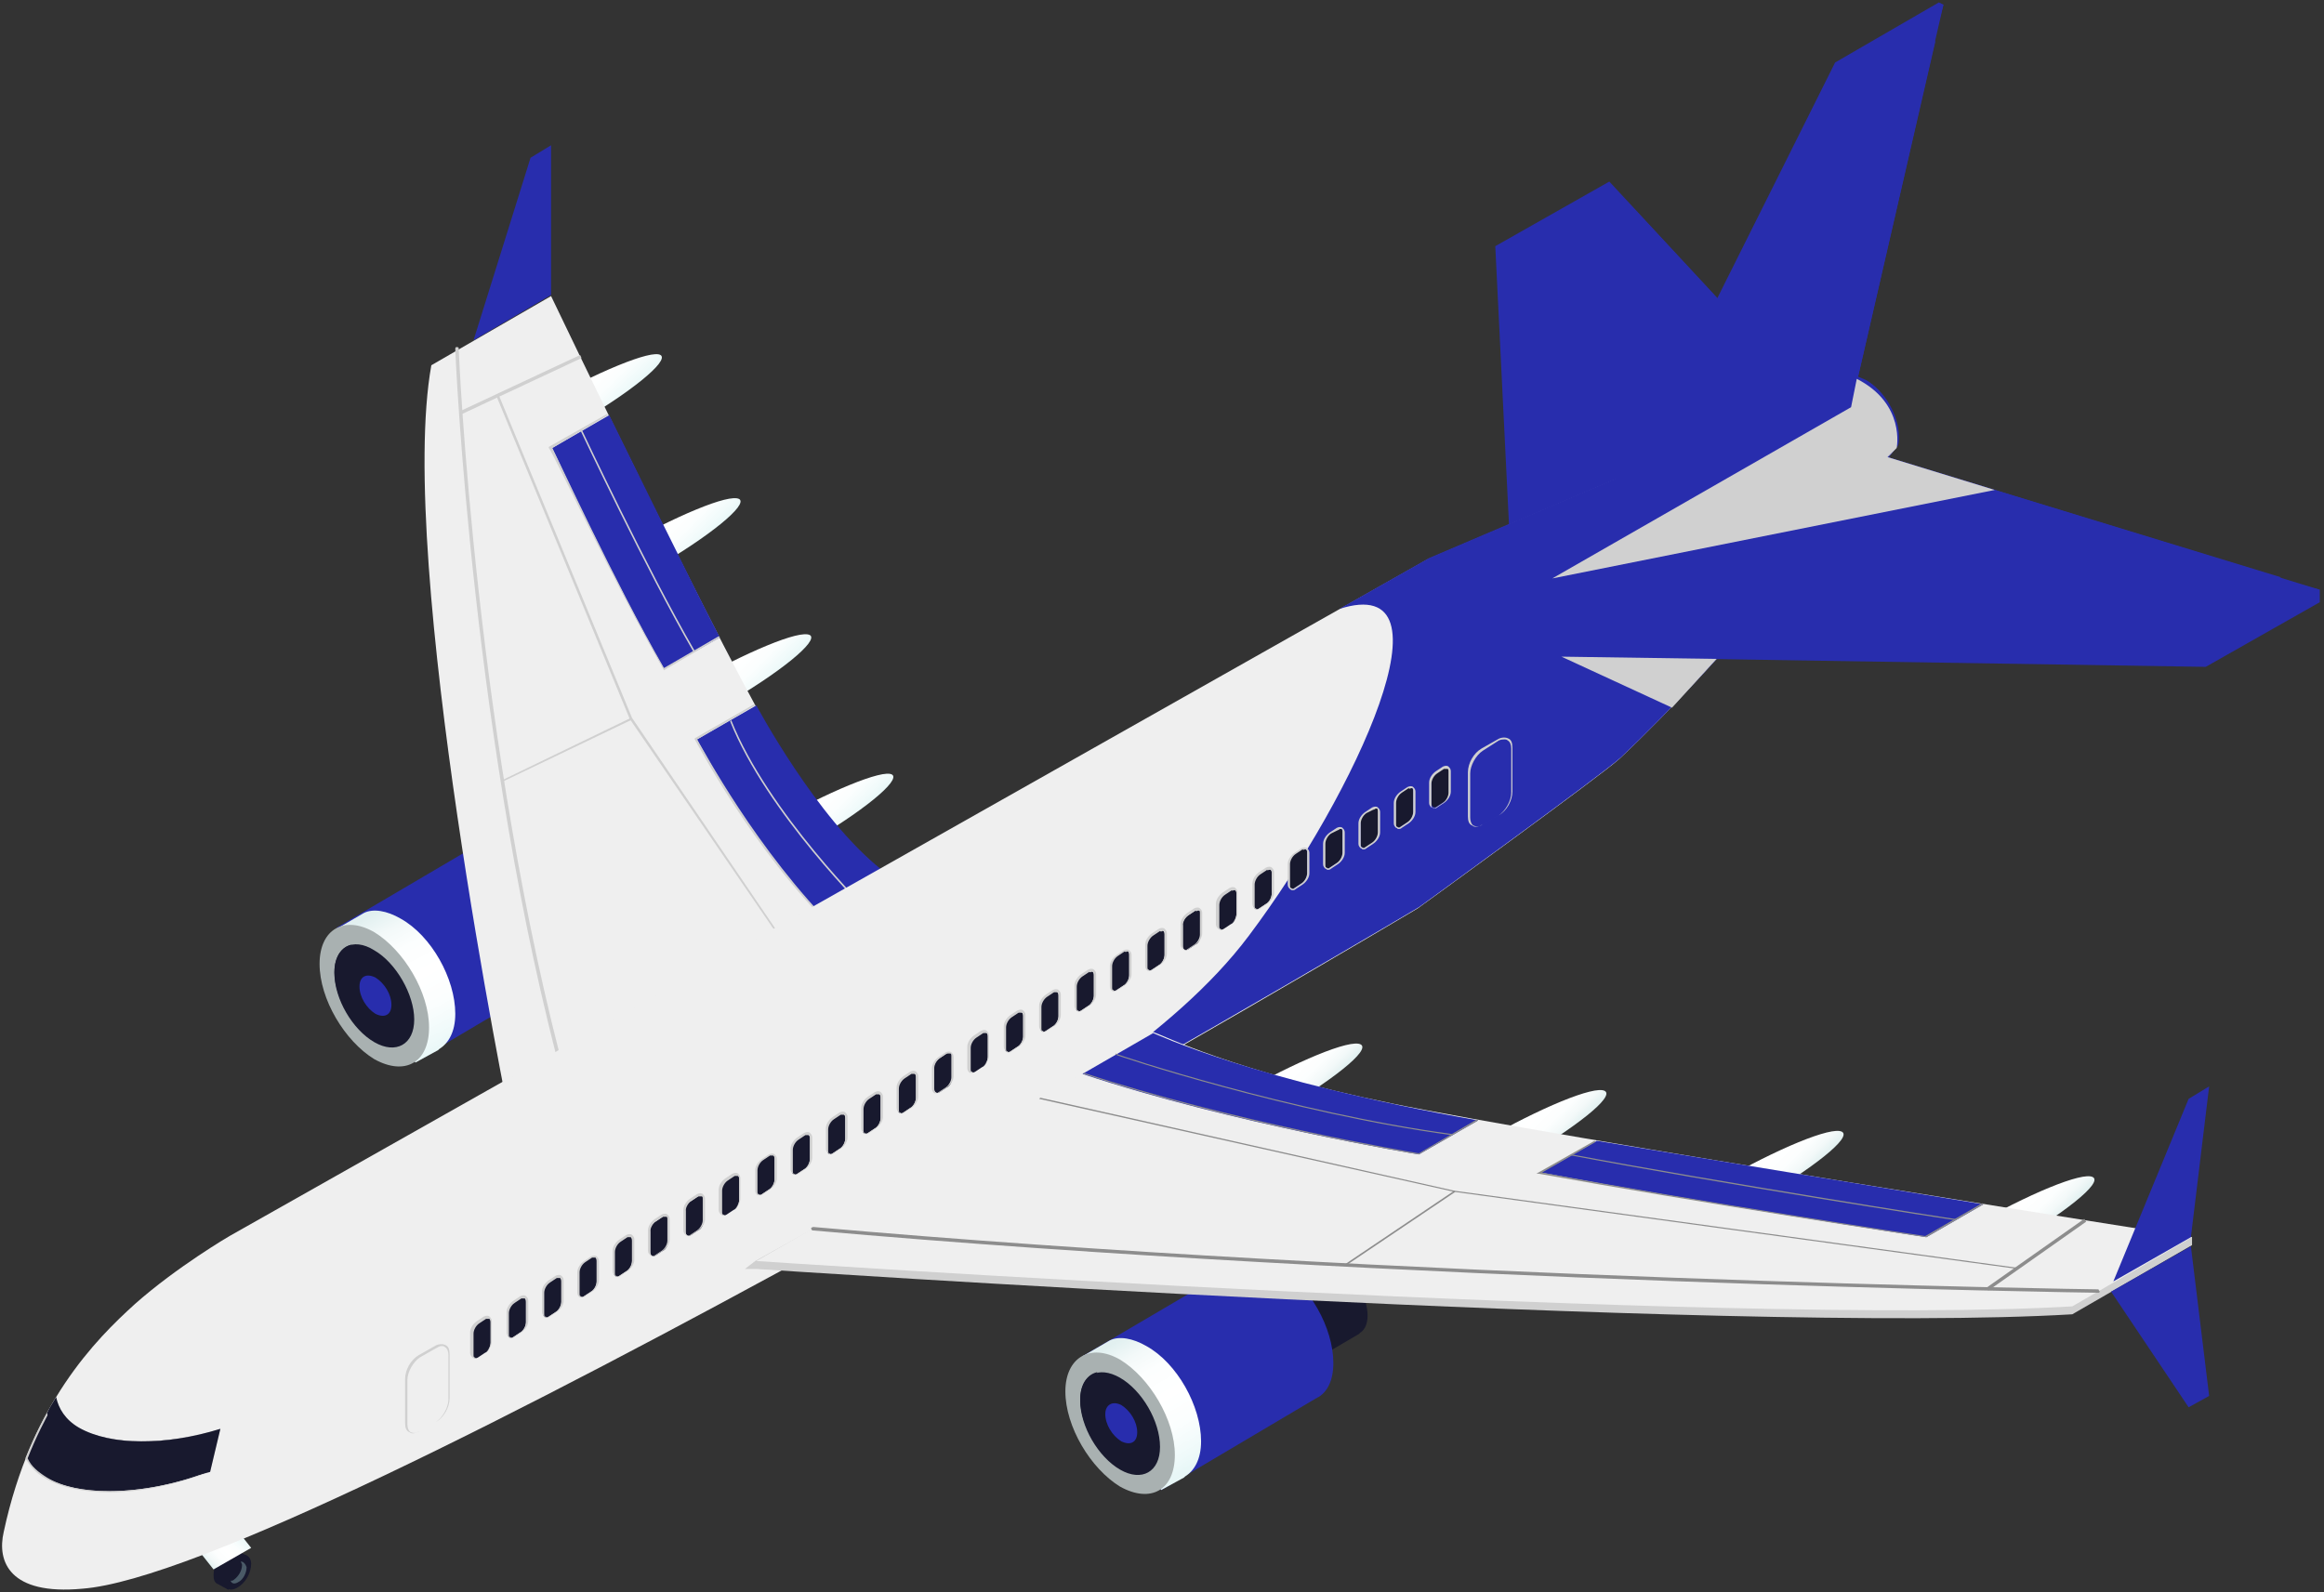 <svg width="483" height="331" fill="none" xmlns="http://www.w3.org/2000/svg"><rect width="100%" height="100%" fill="#333333" stroke="none"/><path d="M135.623 118.357c11.85-6.836 19.908-13.436 18.012-14.614-2.133-1.179-13.272 3.535-25.359 10.371-11.85 6.836-19.908 13.436-18.012 14.614 2.133.943 13.509-3.535 25.359-10.371Z" fill="url(#a)"/><path d="M119.27 88.421c11.85-6.836 19.908-13.436 18.012-14.614-1.896-1.179-13.272 3.536-25.359 10.371-11.85 6.836-19.908 13.436-18.012 14.615 2.133.942 13.509-3.536 25.359-10.372Z" fill="url(#b)"/><path d="M167.381 175.636c11.85-6.836 19.908-13.436 18.012-14.615-1.896-1.178-13.272 3.536-25.359 10.372-11.85 6.835-19.908 13.435-18.012 14.614 1.896 1.179 13.272-3.536 25.359-10.371Z" fill="url(#c)"/><path d="M150.318 146.643c11.85-6.836 19.908-13.436 18.012-14.615-2.133-1.178-13.272 3.536-25.359 10.372-11.85 6.835-19.908 13.435-18.012 14.614 1.896 1.179 13.509-3.536 25.359-10.371Z" fill="url(#d)"/><path d="M357.455 245.643c11.85-6.836 23.226-11.55 25.359-10.372 2.133 1.179-5.925 7.543-18.012 14.615-11.85 6.835-23.226 11.55-25.359 10.371-1.896-1.414 5.925-7.779 18.012-14.614Z" fill="url(#e)"/><path d="M409.596 255.071c11.85-6.835 23.226-11.55 25.359-10.371 2.133 1.178-5.925 7.543-18.012 14.614-11.85 6.836-23.226 11.55-25.359 10.372-1.896-1.415 6.162-7.779 18.012-14.615Z" fill="url(#f)"/><path d="M257.442 227.493c11.85-6.836 23.226-11.55 25.359-10.372 2.133 1.179-5.925 7.543-18.012 14.615-11.85 6.835-23.226 11.55-25.359 10.371-2.133-1.178 6.162-7.778 18.012-14.614Z" fill="url(#g)"/><path d="M308.16 237.157c11.85-6.836 23.226-11.55 25.359-10.371 2.133 1.178-5.925 7.543-18.012 14.614-11.85 6.836-23.226 11.55-25.359 10.371-1.896-1.178 5.925-7.778 18.012-14.614Z" fill="url(#h)"/><path d="m51.252 323.429-2.133-1.179c-.474-.236-1.185-.236-1.896.236-1.659.943-2.844 3.064-2.844 4.95 0 .943.237 1.65.948 1.885l2.133 1.179 3.792-7.071Z" fill="#18192E"/><path d="M52.2 325.079c0 1.885-1.185 4.007-2.844 4.95-1.66.942-2.844.235-2.844-1.65 0-1.886 1.185-4.008 2.844-4.95 1.422-.708 2.844 0 2.844 1.65Z" fill="#18192E"/><path d="M49.356 324.843c-.948.472-1.66 1.886-1.66 3.064 0 1.179.712 1.65 1.66.943.948-.471 1.659-1.885 1.659-3.064s-.711-1.65-1.66-.943Z" fill="#18192E"/><path d="M50.067 324.607c0 .236.237.472.237.707 0 1.179-.711 2.357-1.659 3.065-.237.235-.474.235-.711.235.237.707.948.707 1.659.236.948-.471 1.659-1.886 1.659-3.064-.237-.707-.711-1.179-1.185-1.179Z" fill="#4A5A67"/><path d="M49.593 325.079c0 .942-.711 2.121-1.66 2.828-.236 0-.236.236-.473.236v.236c.237 0 .474 0 .71-.236.949-.472 1.66-1.65 1.66-2.829v-.707h-.237v.472Z" fill="#18192E"/><path d="M48.645 325.786c-.237.235-.474.471-.474.707s.237.471.474.235c.237-.235.474-.471.474-.707 0-.235-.474-.235-.474-.235Z" fill="#18192E"/><path d="m52.2 321.779-7.822 4.478-2.607-3.3 7.821-4.478 2.608 3.3Z" fill="url(#i)"/><path d="m258.864 272.75 15.879-9.193c.948-.707 2.37-.707 4.029.236 3.081 1.65 5.451 6.128 5.451 9.664 0 1.65-.474 2.829-1.422 3.536 0 0-.237 0-.237.236l-15.642 9.192c-.948.708-2.37.708-4.029-.235-3.081-1.65-5.451-6.129-5.451-9.665-.237-2.121.474-3.3 1.422-3.771Z" fill="#18192E"/><path d="m241.326 309.757-16.353-27.814 32.469-19.093c2.133-1.414 4.977-1.178 8.295.707 6.399 3.536 11.376 12.493 11.376 19.8 0 3.536-1.185 5.893-3.081 7.072-.237 0-.237.235-.474.235l-32.232 19.093Z" fill="#282DAD"/><path d="M230.661 278.643c1.896-.943 4.74-.472 7.584 1.178 6.399 3.536 11.376 12.493 11.376 19.8 0 3.772-1.422 6.129-3.318 7.308l-.237.235-4.74 2.593-16.353-27.814 5.688-3.3Z" fill="url(#j)"/><path d="M221.418 289.25c0 7.307 5.214 16.029 11.376 19.8 6.399 3.536 11.376.707 11.376-6.6 0-7.307-5.214-16.028-11.376-19.8-6.162-3.536-11.376-.471-11.376 6.6Z" fill="#A9B1B1"/><path d="M224.499 291.136c0 5.421 3.792 11.785 8.295 14.378s8.295.472 8.295-4.714c0-5.421-3.792-11.786-8.295-14.379-4.503-2.592-8.295-.707-8.295 4.715Z" fill="#18192E"/><path d="M229.713 293.964c0 2.122 1.422 4.479 3.318 5.658 1.896.942 3.318.235 3.318-1.886 0-2.122-1.422-4.479-3.318-5.657-1.896-.943-3.318 0-3.318 1.885ZM86.327 220.657l-16.353-27.814 32.469-19.093c2.133-1.414 4.977-1.179 8.295.707 6.399 3.536 11.376 12.493 11.376 19.8 0 3.536-1.185 5.893-3.081 7.071-.237 0-.237.236-.474.236l-32.232 19.093Z" fill="#282DAD"/><path d="M75.663 189.779c1.896-.943 4.74-.472 7.584 1.178 6.399 3.536 11.376 12.493 11.376 19.8 0 3.772-1.422 6.129-3.318 7.307l-.237.236-4.74 2.593-16.353-27.814 5.688-3.3Z" fill="url(#k)"/><path d="M66.42 200.386c0 7.307 5.213 16.028 11.375 19.8 6.4 3.535 11.376.707 11.376-6.6 0-7.307-5.214-16.029-11.376-19.8-6.162-3.536-11.376-.707-11.376 6.6Z" fill="#A9B1B1"/><path d="M69.5 202.271c0 5.422 3.792 11.786 8.295 14.379s8.295.471 8.295-4.714c0-5.186-3.792-11.786-8.295-14.379-4.503-2.828-8.295-.707-8.295 4.714Z" fill="#18192E"/><path d="M74.714 205.1c0 2.121 1.422 4.478 3.318 5.657 1.896.943 3.318.236 3.318-1.886 0-2.121-1.422-4.478-3.318-5.657-1.896-.943-3.318-.236-3.318 1.886Z" fill="#282DAD"/><path d="M73.055 196.379c-.474.942-.948 2.357-.948 3.771 0 5.421 3.792 11.786 8.295 14.379 1.896.942 3.555 1.414 4.74.942-1.422 2.358-4.266 2.829-7.347.943-4.503-2.593-8.295-9.193-8.295-14.378 0-3.065 1.422-5.186 3.555-5.657Z" fill="#18192E"/><path d="M114.53 61.314V30.2l-4.266 2.593-11.85 37.95 16.116-9.429Z" fill="#282DAD"/><path d="M105.999 232.914s-23.7-116.207-16.353-156.986L114.53 61.55s36.498 76.371 48.348 95.464c11.85 19.093 24.648 27.343 25.833 28.522l-82.713 47.378Z" fill="#EFEFEF"/><path d="m149.607 132.5-11.613 6.6c-10.665-18.622-23.226-45.964-23.226-45.964l11.85-6.836s19.434 39.6 22.989 46.2Z" fill="#282DAD"/><path d="m137.993 139.336 11.613-6.836-.237-.236-11.376 6.6c-10.191-17.678-22.041-43.607-23.226-45.728L126.38 86.3l-.237-.236-12.087 6.836v.236c.711.471 13.272 27.578 23.937 46.2Z" fill="#D0D0D0"/><path d="m144.156 135.564.237-.235c-9.954-17.208-23.226-45.493-23.463-45.965l-.237.236c.237.471 13.509 28.757 23.463 45.964Z" fill="#D0D0D0"/><path d="M174.018 193.786c-17.775-17.679-29.151-40.072-29.151-40.072l12.324-7.071s12.561 23.571 26.07 34.179l-9.243 12.964Z" fill="#282DAD"/><path d="m173.781 193.786.237-.236c-16.827-16.736-27.966-37.95-29.151-39.836l12.087-7.071-.237-.236-12.324 7.072v.235c.237.236 11.613 22.629 29.388 40.072Z" fill="#D0D0D0"/><path d="m180.654 190.014.237-.235c-.237-.236-21.33-20.979-28.914-40.072l-.237.236c7.584 19.093 28.677 39.836 28.914 40.071ZM120.565 73.798l.302.64-24.874 11.645-.303-.64 24.875-11.645Z" fill="#D0D0D0"/><path d="M117.849 226.314c.237 0 .474-.235.237-.471C98.889 155.6 95.334 73.336 95.334 72.393c0-.236-.237-.236-.474-.236s-.237.236-.237.472c0 .707 3.555 83.207 22.752 153.45.237.235.237.235.474.235ZM164.775 198.971l.237-.235-33.654-49.5-27.729-67.179-.474.236 27.729 67.178 33.891 49.5Z" fill="#D0D0D0"/><path d="m104.576 162.436 26.544-12.729v-.471L104.339 162.2l.237.236Z" fill="#D0D0D0"/><path d="m314.559 128.257-3.792-77.079 23.7-13.435 47.874 51.621-67.782 38.893Z" fill="#282DAD"/><path d="m365.04 99.264-41.001-48.557 14.694-8.25 43.608 46.907-17.301 9.9Z" fill="#282DAD"/><path d="M.77 318.479c5.689-26.636 19.198-40.072 27.256-47.379 8.769-7.779 19.67-14.143 19.67-14.143l249.088-140.721s73.944-31.586 89.112-37.715c.474.236 1.185.472 1.659.707 3.792 2.122 6.873 7.308 6.873 11.786 0 .707 0 1.415-.237 1.886-7.821 9.9-36.024 44.55-57.591 64.821-3.555 3.3-41.949 31.115-41.949 31.115S63.339 326.729 17.124 330.264C1.956 331.679-.651 324.607.77 318.479Z" fill="#EFEFEF"/><path d="M200.325 242.578c14.931-11.314 43.371-26.871 59.25-48.085 22.278-29.7 43.608-75.9 18.723-67.886L297.021 116s73.944-31.586 89.112-37.714c.474.235 1.185.471 1.659.707 3.792 2.121 6.873 7.307 6.873 11.785 0 .708 0 1.415-.237 1.886-7.821 9.9-36.024 44.55-57.591 64.822-3.555 3.3-41.949 31.114-41.949 31.114s-42.897 25.457-95.511 54.921c.237 0 .711-.471.948-.943Z" fill="#282DAD"/><path d="m324.513 136.507 133.905 2.122 23.7-13.436V122.6l-89.823-23.807-67.782 35.121v2.593Z" fill="#282DAD"/><path d="m350.109 123.071 109.257 9.193 14.694-8.485-81.765-24.986-42.186 24.278Z" fill="#fff"/><path d="m459.603 132.972 16.116-9.193-83.424-25.693-44.556 25.457 111.864 9.429Zm12.561-8.958-13.035 7.543-106.887-8.957 40.053-23.1 79.869 24.514Z" fill="#18192E"/><path d="m324.513 133.914 133.905 2.122 23.7-13.436-89.823-27.579-67.782 38.893Z" fill="#282DAD"/><path d="m374.994 104.921 84.372 23.572 14.694-8.486-81.765-24.986-17.301 9.9ZM319.536 119.064l22.278-26.871 39.579-79.2L402.96.5l.948.471-22.041 82.265-59.25 37.007-3.081-1.179Z" fill="#282DAD"/><path d="m367.173 91.722 23.226-79.436 9.006-4.95-17.538 75.9-14.694 8.486Z" fill="#fff"/><path d="m365.988 93.371 16.59-9.428L400.353 5.92l-10.665 5.893-23.7 81.557Zm15.168-10.607-13.035 7.543 22.752-77.55 7.347-4.243-17.064 74.25Z" fill="#18192E"/><path d="m322.617 120.243 22.041-26.636 37.683-80.143L403.908.971 384.711 84.65l-62.094 35.593Z" fill="#282DAD"/><path d="M370.017 93.136 393.243 13.7l9.006-5.186-17.538 76.136-14.694 8.486Z" fill="#282DAD"/><path d="M157.191 263.793s202.398 13.671 273.498 9.428l24.885-14.378v-1.65S320.721 237.628 289.2 231.028c-33.18-6.835-47.4-14.142-49.533-14.85l-82.713 45.965-2.133 1.65h2.37Z" fill="#D0D0D0"/><path d="m298.679 160.55 1.422-.943c.711-.471 1.185 0 1.185.707v4.243c0 .707-.474 1.886-1.185 2.122l-1.422.942c-.711.472-1.185 0-1.185-.707v-4.243c-.237-.707.474-1.65 1.185-2.121Z" fill="#18192E"/><path d="M297.968 168.093c.237 0 .474 0 .711-.236l1.422-.943c.711-.471 1.422-1.414 1.422-2.357v-4.243c0-.471-.237-.707-.474-.943-.237-.235-.711-.235-1.185 0l-1.422.943c-.711.472-1.422 1.415-1.422 2.357v4.243c0 .472.237.707.474.943.237 0 .474.236.474.236Zm2.607-8.25h.237c.237 0 .237.236.237.707v4.243c0 .707-.474 1.65-1.185 2.121l-1.422.943c-.237.236-.474.236-.711 0-.237 0-.237-.236-.237-.707v-4.243c0-.707.474-1.65 1.185-2.121l1.422-.943h.474Z" fill="#D0D0D0"/><path d="m291.096 164.793 1.422-.943c.711-.472 1.185 0 1.185.707v4.243c0 .707-.474 1.886-1.185 2.121l-1.422.943c-.711.472-1.185 0-1.185-.707v-4.243c0-.707.711-1.65 1.185-2.121Z" fill="#18192E"/><path d="M290.622 172.336c.237 0 .474 0 .711-.236l1.422-.943c.711-.471 1.422-1.414 1.422-2.357v-4.243c0-.471-.237-.707-.474-.943s-.711-.236-1.185 0l-1.422.943c-.711.471-1.422 1.414-1.422 2.357v4.243c0 .471.237.707.474.943.237 0 .237.236.474.236Zm2.607-8.486h.237c.237 0 .237.236.237.707v4.243c0 .707-.474 1.65-1.185 2.121l-1.422.943c-.237.236-.474.236-.711 0-.237 0-.237-.236-.237-.707v-4.243c0-.707.474-1.65 1.185-2.121l1.422-.943c.237.236.474 0 .474 0Z" fill="#D0D0D0"/><path d="m283.749 169.036 1.659-.943c.711-.472 1.185 0 1.185.707v4.243c0 .707-.474 1.886-1.185 2.121l-1.422.943c-.711.472-1.185 0-1.185-.707v-4.243c-.237-.707.237-1.65.948-2.121Z" fill="#18192E"/><path d="M283.275 176.579c.237 0 .474 0 .711-.236l1.422-.943c.711-.471 1.422-1.414 1.422-2.357V168.8c0-.471-.237-.707-.474-.943s-.711-.236-1.185 0l-1.422.943c-.711.471-1.422 1.414-1.422 2.357v4.243c0 .471.237.707.474.943.237 0 .237.236.474.236Zm2.607-8.486h.237c.237 0 .237.236.237.707v4.243c0 .707-.474 1.65-1.185 2.121l-1.422.943c-.237.236-.474.236-.711 0-.237 0-.237-.236-.237-.707v-4.243c0-.707.474-1.65 1.185-2.121l1.422-.707c.237 0 .474-.236.474-.236Z" fill="#D0D0D0"/><path d="m276.401 173.278 1.422-.942c.711-.472 1.185 0 1.185.707v4.243c0 .707-.474 1.885-1.185 2.121l-1.422.943c-.711.471-1.185 0-1.185-.707V175.4c0-.707.474-1.65 1.185-2.122Z" fill="#18192E"/><path d="M275.927 180.821c.237 0 .474 0 .711-.235l1.422-.943c.711-.472 1.422-1.415 1.422-2.357v-4.243c0-.472-.237-.707-.474-.943s-.711-.236-1.185 0l-1.422.943c-.711.471-1.422 1.414-1.422 2.357v4.243c0 .471.237.707.474.943.237 0 .237.235.474.235Zm2.607-8.485h.237c.237 0 .237.235.237.707v4.243c0 .707-.474 1.65-1.185 2.121l-1.422.943c-.237.236-.474.236-.711 0-.237 0-.237-.236-.237-.707V175.4c0-.707.474-1.65 1.185-2.122l1.422-.707c.237 0 .237-.235.474-.235Z" fill="#D0D0D0"/><path d="m269.054 177.521 1.422-.943c.711-.471 1.185 0 1.185.708v4.242c0 .708-.474 1.886-1.185 2.122l-1.422.943c-.711.471-1.185 0-1.185-.707v-4.243c0-.707.474-1.65 1.185-2.122Z" fill="#18192E"/><path d="M268.58 185.064c.237 0 .474 0 .711-.236l1.422-.942c.711-.472 1.422-1.415 1.422-2.358v-4.242c0-.472-.237-.708-.474-.943-.237-.236-.711-.236-1.185 0l-1.422.943c-.711.471-1.422 1.414-1.422 2.357v4.243c0 .471.237.707.474.942 0 0 .237.236.474.236Zm2.607-8.486h.237c.237 0 .237.236.237.708v4.242c0 .708-.474 1.65-1.185 2.122l-1.422.943c-.237.235-.474.235-.711 0-.237 0-.237-.236-.237-.707v-4.243c0-.707.474-1.65 1.185-2.122l1.422-.943c.237.236.237 0 .474 0Z" fill="#D0D0D0"/><path d="m261.708 181.764 1.422-.943c.711-.471 1.185 0 1.185.708v4.242c0 .707-.474 1.886-1.185 2.122l-1.422.943c-.711.471-1.185 0-1.185-.708v-4.242c0-.707.474-1.65 1.185-2.122Z" fill="#18192E"/><path d="M261.233 189.071c.237 0 .474 0 .711-.235l1.422-.943c.711-.472 1.422-1.414 1.422-2.357v-4.243c0-.472-.237-.707-.474-.943s-.711-.236-1.185 0l-1.422.943c-.711.471-1.422 1.414-1.422 2.357v4.243c0 .471.237.707.474.943 0 .235.237.235.474.235Zm2.607-8.25h.237c.237 0 .237.236.237.708v4.242c0 .708-.474 1.65-1.185 2.122l-1.422.943c-.237.235-.474.235-.711 0-.237 0-.237-.236-.237-.707v-4.243c0-.707.474-1.65 1.185-2.122l1.422-.943c0 .236.237 0 .474 0Z" fill="#D0D0D0"/><path d="m254.36 186.007 1.422-.943c.711-.471 1.185 0 1.185.707v4.243c0 .707-.474 1.886-1.185 2.122l-1.422.942c-.711.472-1.185 0-1.185-.707v-4.243c-.237-.707.474-1.65 1.185-2.121Z" fill="#18192E"/><path d="M253.649 193.314c.237 0 .474 0 .711-.235l1.422-.943c.711-.472 1.422-1.415 1.422-2.357v-4.243c0-.472-.237-.707-.474-.943s-.711-.236-1.185 0l-1.422.943c-.711.471-1.422 1.414-1.422 2.357v4.243c0 .471.237.707.474.943.237.235.474.235.474.235Zm2.844-8.25h.237c.237 0 .237.236.237.707v4.243c0 .707-.474 1.65-1.185 2.122l-1.422.943c-.237.235-.474.235-.711 0-.237 0-.237-.236-.237-.708v-4.242c0-.708.474-1.65 1.185-2.122l1.422-.943c0 .236.237 0 .474 0Z" fill="#D0D0D0"/><path d="m247.013 190.25 1.422-.943c.711-.471 1.185 0 1.185.707v4.243c0 .707-.474 1.886-1.185 2.122l-1.422.942c-.711.472-1.185 0-1.185-.707v-4.243c-.237-.707.474-1.65 1.185-2.121Z" fill="#18192E"/><path d="M246.302 197.557c.237 0 .474 0 .711-.236l1.422-.942c.711-.472 1.422-1.415 1.422-2.358v-4.242c0-.472-.237-.708-.474-.943-.237-.236-.711-.236-1.185 0l-1.422.943c-.711.471-1.422 1.414-1.422 2.357v4.243c0 .471.237.707.474.942.237.236.474.236.474.236Zm2.607-8.25h.237c.237 0 .237.236.237.707v4.243c0 .707-.474 1.65-1.185 2.122l-1.422.942c-.237.236-.474.236-.711 0-.237 0-.237-.235-.237-.707v-4.243c0-.707.474-1.65 1.185-2.121l1.422-.943c.237.236.474 0 .474 0Z" fill="#D0D0D0"/><path d="m239.43 194.493 1.422-.943c.711-.471 1.185 0 1.185.707v4.243c0 .707-.474 1.886-1.185 2.121l-1.422.943c-.711.472-1.185 0-1.185-.707v-4.243c0-.707.711-1.65 1.185-2.121Z" fill="#18192E"/><path d="M238.955 201.8c.237 0 .474 0 .711-.236l1.422-.943c.711-.471 1.422-1.414 1.422-2.357v-4.243c0-.471-.237-.707-.474-.942-.237-.236-.711-.236-1.185 0l-1.422.942c-.711.472-1.422 1.415-1.422 2.358v4.478c0 .472.237.707.474.943h.474Zm2.607-8.25h.237c.237 0 .237.236.237.707v4.243c0 .707-.474 1.65-1.185 2.121l-1.422.943c-.237.236-.474.236-.711 0-.237 0-.237-.235-.237-.707v-4.243c0-.707.474-1.65 1.185-2.121l1.422-.943c.237.236.474 0 .474 0Z" fill="#D0D0D0"/><path d="m232.082 198.736 1.422-.943c.711-.472 1.185 0 1.185.707v4.243c0 .707-.474 1.886-1.185 2.121l-1.422.943c-.711.472-1.185 0-1.185-.707v-4.243c0-.707.474-1.65 1.185-2.121Z" fill="#18192E"/><path d="M231.608 206.043c.237 0 .474 0 .711-.236l1.422-.943c.711-.471 1.422-1.414 1.422-2.357V198.5c0-.471-.237-.707-.474-.943s-.711-.236-1.185 0l-1.422.943c-.711.471-1.422 1.414-1.422 2.357v4.243c0 .471.237.707.474.943h.474Zm2.607-8.25h.237c.237 0 .237.236.237.707v4.243c0 .707-.474 1.65-1.185 2.121l-1.422.943c-.237.236-.474.236-.711 0-.237 0-.237-.236-.237-.707v-4.243c0-.707.474-1.65 1.185-2.121l1.422-.943c.237.236.474 0 .474 0Z" fill="#D0D0D0"/><path d="m224.735 202.978 1.422-.943c.711-.471 1.185 0 1.185.708v4.242c0 .708-.474 1.886-1.185 2.122l-1.422.943c-.711.471-1.185 0-1.185-.707V205.1c0-.707.474-1.65 1.185-2.122Z" fill="#18192E"/><path d="M224.261 210.286c.237 0 .474 0 .711-.236l1.422-.943c.711-.471 1.422-1.414 1.422-2.357v-4.243c0-.471-.237-.707-.474-.943-.237-.235-.711-.235-1.185 0l-1.422.943c-.711.472-1.422 1.414-1.422 2.357v4.243c0 .472.237.707.474.943s.237.236.474.236Zm2.607-8.25h.237c.237 0 .237.235.237.707v4.243c0 .707-.474 1.65-1.185 2.121l-1.422.943c-.237.236-.474.236-.711 0-.237 0-.237-.236-.237-.707V205.1c0-.707.474-1.65 1.185-2.121l1.422-.943c.237.235.237 0 .474 0Z" fill="#D0D0D0"/><path d="m217.388 207.221 1.422-.942c.711-.472 1.185 0 1.185.707v4.243c0 .707-.474 1.885-1.185 2.121l-1.422.943c-.711.471-1.185 0-1.185-.707v-4.243c0-.707.474-1.65 1.185-2.122Z" fill="#18192E"/><path d="M216.914 214.529c.237 0 .474 0 .711-.236l1.422-.943c.711-.471 1.422-1.414 1.422-2.357v-4.243c0-.471-.237-.707-.474-.943s-.711-.236-1.185 0l-1.422.943c-.711.471-1.422 1.414-1.422 2.357v4.243c0 .471.237.707.474.943 0 .236.237.236.474.236Zm2.607-8.25h.237c.237 0 .237.235.237.707v4.243c0 .707-.474 1.65-1.185 2.121l-1.422.943c-.237.236-.474.236-.711 0-.237 0-.237-.236-.237-.707v-4.243c0-.707.474-1.65 1.185-2.122l1.422-.942h.474Z" fill="#D0D0D0"/><path d="m210.041 211.464 1.422-.943c.711-.471 1.185 0 1.185.707v4.243c0 .707-.474 1.886-1.185 2.122l-1.422.943c-.711.471-1.185 0-1.185-.708v-4.242c0-.708.474-1.65 1.185-2.122Z" fill="#18192E"/><path d="M209.567 218.771c.237 0 .474 0 .711-.235l1.422-.943c.711-.472 1.422-1.414 1.422-2.357v-4.243c0-.472-.237-.707-.474-.943s-.711-.236-1.185 0l-1.422.943c-.711.471-1.422 1.414-1.422 2.357v4.243c0 .471.237.707.474.943 0 .235.237.235.474.235Zm2.607-8.25h.237c.237 0 .237.236.237.708v4.242c0 .708-.474 1.65-1.185 2.122l-1.422.943c-.237.235-.474.235-.711 0-.237 0-.237-.236-.237-.707v-4.243c0-.707.474-1.65 1.185-2.122l1.422-.943h.474Z" fill="#D0D0D0"/><path d="m202.694 215.707 1.422-.943c.711-.471 1.185 0 1.185.707v4.243c0 .707-.474 1.886-1.185 2.122l-1.422.943c-.711.471-1.185 0-1.185-.708v-4.242c-.237-.708.474-1.65 1.185-2.122Z" fill="#18192E"/><path d="M201.983 223.014c.237 0 .474 0 .711-.236l1.422-.942c.711-.472 1.422-1.415 1.422-2.358v-4.242c0-.472-.237-.708-.474-.943-.237-.236-.711-.236-1.185 0l-1.422.943c-.711.471-1.422 1.414-1.422 2.357v4.478c0 .472.237.707.474.943h.474Zm2.844-8.25h.237c.237 0 .237.236.237.707v4.243c0 .707-.474 1.65-1.185 2.122l-1.422.942c-.237.236-.474.236-.711 0-.237 0-.237-.235-.237-.707v-4.243c0-.707.474-1.65 1.185-2.121l1.422-.943h.474Z" fill="#D0D0D0"/><path d="m195.348 219.95 1.422-.943c.711-.472 1.185 0 1.185.707v4.243c0 .707-.474 1.886-1.185 2.121l-1.422.943c-.711.472-1.185 0-1.185-.707v-4.243c-.237-.707.474-1.65 1.185-2.121Z" fill="#18192E"/><path d="M194.636 227.257c.237 0 .474 0 .711-.236l1.422-.943c.711-.471 1.422-1.414 1.422-2.357v-4.007c0-.471-.237-.707-.474-.943-.237-.235-.711-.235-1.185 0l-1.422.943c-.711.472-1.422 1.414-1.422 2.357v4.243c0 .472.237.707.474.943h.474Zm2.607-8.25h.237c.237 0 .237.236.237.707v4.243c0 .707-.474 1.65-1.185 2.121l-1.422.943c-.237.236-.474.236-.711 0-.237 0-.237-.235-.237-.707v-4.243c0-.707.474-1.65 1.185-2.121l1.422-.943h.474Z" fill="#D0D0D0"/><path d="m187.764 224.193 1.422-.943c.711-.471 1.185 0 1.185.707v4.243c0 .707-.474 1.886-1.185 2.121l-1.422.943c-.711.472-1.185 0-1.185-.707v-4.243c0-.707.711-1.65 1.185-2.121Z" fill="#18192E"/><path d="M187.289 231.5c.237 0 .474 0 .711-.236l1.422-.943c.711-.471 1.422-1.414 1.422-2.357v-4.243c0-.471-.237-.707-.474-.942-.237-.236-.711-.236-1.185 0l-1.422.942c-.711.472-1.422 1.415-1.422 2.358v4.242c0 .472.237.708.474.943.237.236.237.236.474.236Zm2.607-8.25h.237c.237 0 .237.236.237.707v4.243c0 .707-.474 1.65-1.185 2.121l-1.422.943c-.237.236-.474.236-.711 0-.237 0-.237-.235-.237-.707v-4.243c0-.707.474-1.65 1.185-2.121l1.422-.943h.474Z" fill="#D0D0D0"/><path d="m180.416 228.436 1.422-.943c.711-.472 1.185 0 1.185.707v4.243c0 .707-.474 1.885-1.185 2.121l-1.422.943c-.711.471-1.185 0-1.185-.707v-4.243c0-.707.474-1.65 1.185-2.121Z" fill="#18192E"/><path d="M179.942 235.743c.237 0 .474 0 .711-.236l1.422-.943c.711-.471 1.422-1.414 1.422-2.357v-4.243c0-.471-.237-.707-.474-.942-.237-.236-.711-.236-1.185 0l-1.422.942c-.711.472-1.422 1.415-1.422 2.358v4.242c0 .472.237.708.474.943.237.236.237.236.474.236Zm2.607-8.25h.237c.237 0 .237.236.237.707v4.243c0 .707-.474 1.65-1.185 2.121l-1.422.943c-.237.236-.474.236-.711 0-.237 0-.237-.235-.237-.707v-4.243c0-.707.474-1.65 1.185-2.121l1.422-.943h.474Z" fill="#D0D0D0"/><path d="m173.07 232.679 1.422-.943c.711-.472 1.185 0 1.185.707v4.243c0 .707-.474 1.885-1.185 2.121l-1.422.943c-.711.472-1.185 0-1.185-.707V234.8c0-.707.474-1.65 1.185-2.121Z" fill="#18192E"/><path d="M172.595 239.986c.237 0 .474 0 .711-.236l1.422-.943c.711-.471 1.422-1.414 1.422-2.357v-4.243c0-.471-.237-.707-.474-.943-.237-.235-.711-.235-1.185 0l-1.422.943c-.711.472-1.422 1.414-1.422 2.357v4.243c0 .472.237.707.474.943s.237.236.474.236Zm2.607-8.25h.237c.237 0 .237.235.237.707v4.243c0 .707-.474 1.65-1.185 2.121l-1.422.943c-.237.236-.474.236-.711 0-.237 0-.237-.236-.237-.707V234.8c0-.707.474-1.65 1.185-2.121l1.422-.943h.474Z" fill="#D0D0D0"/><path d="m165.722 236.921 1.422-.943c.711-.471 1.185 0 1.185.708v4.242c0 .708-.474 1.886-1.185 2.122l-1.422.943c-.711.471-1.185 0-1.185-.707v-4.243c0-.707.474-1.65 1.185-2.122Z" fill="#18192E"/><path d="M165.248 244.228c.237 0 .474 0 .711-.235l1.422-.943c.711-.472 1.422-1.415 1.422-2.357v-4.243c0-.472-.237-.707-.474-.943s-.711-.236-1.185 0l-1.422.943c-.711.471-1.422 1.414-1.422 2.357v4.243c0 .471.237.707.474.943 0 .235.237.235.474.235Zm2.607-8.25h.237c.237 0 .237.236.237.707v4.243c0 .707-.474 1.65-1.185 2.122l-1.422.943c-.237.235-.474.235-.711 0-.237 0-.237-.236-.237-.708v-4.242c0-.708.474-1.65 1.185-2.122l1.422-.943h.474Z" fill="#D0D0D0"/><path d="m158.376 241.164 1.422-.943c.711-.471 1.185 0 1.185.708v4.242c0 .708-.474 1.886-1.185 2.122l-1.422.943c-.711.471-1.185 0-1.185-.707v-4.243c0-.707.474-1.65 1.185-2.122Z" fill="#18192E"/><path d="M157.901 248.471c.237 0 .474 0 .711-.235l1.422-.943c.711-.472 1.422-1.414 1.422-2.357v-4.007c0-.472-.237-.708-.474-.943-.237-.236-.711-.236-1.185 0l-1.422.943c-.711.471-1.422 1.414-1.422 2.357v4.243c0 .471.237.707.474.942h.474Zm2.607-8.25h.237c.237 0 .237.236.237.708v4.242c0 .708-.474 1.65-1.185 2.122l-1.422.943c-.237.235-.474.235-.711 0-.237 0-.237-.236-.237-.707v-4.243c0-.707.474-1.65 1.185-2.122l1.422-.943h.474Z" fill="#D0D0D0"/><path d="m151.029 245.407 1.421-.943c.711-.471 1.185 0 1.185.707v4.243c0 .707-.474 1.886-1.185 2.122l-1.421.942c-.711.472-1.185 0-1.185-.707v-4.243c-.237-.707.474-1.885 1.185-2.121Z" fill="#18192E"/><path d="M150.317 252.714c.237 0 .474 0 .711-.235l1.422-.943c.711-.472 1.422-1.415 1.422-2.357v-4.243c0-.472-.237-.707-.474-.943s-.711-.236-1.185 0l-1.422.943c-.711.471-1.422 1.414-1.422 2.357v4.243c0 .471.237.707.474.943.237.235.474.235.474.235Zm2.844-8.25h.237c.237 0 .237.236.237.707v4.243c0 .707-.474 1.65-1.185 2.122l-1.422.943c-.237.235-.474.235-.711 0-.237 0-.237-.236-.237-.708v-4.242c0-.708.474-1.65 1.185-2.122l1.422-.943h.474Z" fill="#D0D0D0"/><path d="m143.681 249.65 1.422-.943c.711-.471 1.185 0 1.185.707v4.243c0 .707-.474 1.886-1.185 2.122l-1.422.942c-.711.472-1.185 0-1.185-.707v-4.243c-.237-.707.474-1.885 1.185-2.121Z" fill="#18192E"/><path d="M142.97 256.957c.237 0 .474 0 .711-.236l1.422-.943c.711-.471 1.422-1.414 1.422-2.357v-4.243c0-.471-.237-.707-.474-.942-.237-.236-.711-.236-1.185 0l-1.422.942c-.711.472-1.422 1.415-1.422 2.358v4.242c0 .472.237.708.474.943.237.236.474.236.474.236Zm2.607-8.25h.237c.237 0 .237.236.237.707v4.243c0 .707-.474 1.65-1.185 2.121l-1.422.943c-.237.236-.474.236-.711 0-.237 0-.237-.235-.237-.707v-4.243c0-.707.474-1.65 1.185-2.121l1.422-.943h.474Z" fill="#D0D0D0"/><path d="m136.334 253.893 1.422-.943c.711-.471 1.185 0 1.185.707v4.243c0 .707-.474 1.886-1.185 2.121l-1.422.943c-.711.472-1.185 0-1.185-.707v-4.243c-.237-.707.474-1.885 1.185-2.121Z" fill="#18192E"/><path d="M135.623 261.2c.237 0 .474 0 .711-.236l1.422-.943c.711-.471 1.422-1.414 1.422-2.357v-4.243c0-.471-.237-.707-.474-.942-.237-.236-.711-.236-1.185 0l-1.422.942c-.711.472-1.422 1.415-1.422 2.358v4.242c0 .472.237.708.474.943.237.236.474.236.474.236Zm2.607-8.25h.237c.237 0 .237.236.237.707v4.243c0 .707-.474 1.65-1.185 2.121l-1.422.943c-.237.236-.474.236-.711 0-.237 0-.237-.235-.237-.707v-4.243c0-.707.474-1.65 1.185-2.121l1.422-.943h.474Z" fill="#D0D0D0"/><path d="m128.75 258.136 1.422-.943c.711-.472 1.185 0 1.185.707v4.243c0 .707-.474 1.885-1.185 2.121l-1.422.943c-.711.471-1.185 0-1.185-.707v-4.243c0-.707.474-1.886 1.185-2.121Z" fill="#18192E"/><path d="M128.276 265.443c.237 0 .474 0 .711-.236l1.422-.943c.711-.471 1.422-1.414 1.422-2.357v-4.243c0-.471-.237-.707-.474-.943-.237-.235-.711-.235-1.185 0l-1.422.943c-.711.472-1.422 1.414-1.422 2.357v4.243c0 .472.237.707.474.943s.237.236.474.236Zm2.607-8.25h.237c.237 0 .237.235.237.707v4.243c0 .707-.474 1.65-1.185 2.121l-1.422.943c-.237.236-.474.236-.711 0-.237 0-.237-.236-.237-.707v-4.243c0-.707.474-1.65 1.185-2.121l1.422-.943h.474Z" fill="#D0D0D0"/><path d="m121.403 262.379 1.422-.943c.711-.472 1.185 0 1.185.707v4.243c0 .707-.474 1.886-1.185 2.121l-1.422.943c-.711.472-1.185 0-1.185-.707V264.5c0-.707.474-1.886 1.185-2.121Z" fill="#18192E"/><path d="M120.929 269.686c.237 0 .474 0 .711-.236l1.422-.943c.711-.471 1.422-1.414 1.422-2.357v-4.007c0-.471-.237-.707-.474-.943s-.711-.236-1.185 0l-1.422.943c-.711.471-1.422 1.414-1.422 2.357v4.243c0 .471.237.707.474.943h.474Zm2.607-8.25h.237c.237 0 .237.236.237.707v4.243c0 .707-.474 1.65-1.185 2.121l-1.422.943c-.237.236-.474.236-.711 0-.237 0-.237-.236-.237-.707V264.5c0-.707.474-1.65 1.185-2.121l1.422-.943h.474Z" fill="#D0D0D0"/><path d="m114.056 266.621 1.422-.943c.711-.471 1.185 0 1.185.708v4.242c0 .708-.474 1.886-1.185 2.122l-1.422.943c-.711.471-1.185 0-1.185-.707v-4.243c0-.707.474-1.886 1.185-2.122Z" fill="#18192E"/><path d="M113.582 273.928c.237 0 .474 0 .711-.235l1.422-.943c.711-.472 1.422-1.414 1.422-2.357v-4.243c0-.472-.237-.707-.474-.943s-.711-.236-1.185 0l-1.422.943c-.711.471-1.422 1.414-1.422 2.357v4.243c0 .471.237.707.474.943 0 .235.237.235.474.235Zm2.607-8.25h.237c.237 0 .237.236.237.708v4.242c0 .708-.474 1.65-1.185 2.122l-1.422.943c-.237.235-.474.235-.711 0-.237 0-.237-.236-.237-.707v-4.243c0-.707.474-1.65 1.185-2.122l1.422-.943h.474Z" fill="#D0D0D0"/><path d="m106.709 270.864 1.422-.943c.711-.471 1.185 0 1.185.707v4.243c0 .707-.474 1.886-1.185 2.122l-1.422.943c-.711.471-1.185 0-1.185-.708v-4.242c0-.943.474-1.886 1.185-2.122Z" fill="#18192E"/><path d="M106.235 278.171c.237 0 .474 0 .711-.235l1.422-.943c.711-.472 1.422-1.415 1.422-2.357v-4.243c0-.472-.237-.707-.474-.943s-.711-.236-1.185 0l-1.422.943c-.711.471-1.422 1.414-1.422 2.357v4.243c0 .471.237.707.474.943 0 .235.237.235.474.235Zm2.607-8.25h.237c.237 0 .237.236.237.707v4.243c0 .707-.474 1.65-1.185 2.122l-1.422.943c-.237.235-.474.235-.711 0-.237 0-.237-.236-.237-.708v-4.242c0-.708.474-1.65 1.185-2.122l1.422-.943h.474Z" fill="#D0D0D0"/><path d="m99.362 275.107 1.422-.943c.711-.471 1.185 0 1.185.708v4.242c0 .708-.474 1.886-1.185 2.122l-1.422.943c-.71.471-1.184 0-1.184-.707v-4.243c-.237-.943.474-1.886 1.184-2.122Z" fill="#18192E"/><path d="M98.651 282.414c.237 0 .475 0 .712-.235l1.422-.943c.711-.472 1.422-1.415 1.422-2.357v-4.243c0-.472-.237-.707-.474-.943s-.711-.236-1.185 0l-1.422.943c-.712.471-1.422 1.414-1.422 2.357v4.243c0 .471.237.707.474.943.237.235.474.235.474.235Zm2.845-8.25h.237c.237 0 .237.236.237.707v4.243c0 .707-.474 1.65-1.185 2.122l-1.422.943c-.237.235-.475.235-.712 0-.236 0-.236-.236-.236-.708v-4.242c0-.708.474-1.65 1.185-2.122l1.422-.943h.474ZM85.854 297.972c.474 0 .948-.236 1.422-.472l3.318-1.886c1.659-.942 2.844-3.064 2.844-4.95v-9.192c0-.943-.237-1.65-.948-1.886-.474-.236-1.422-.236-2.133.236l-3.318 1.885c-1.66.943-2.844 3.065-2.844 4.95v9.193c0 .943.237 1.65.948 1.886.237.236.474.236.71.236Zm5.925-18.15c.237 0 .474 0 .71.235.475.236.712.943.712 1.65v9.193c0 1.65-1.185 3.772-2.607 4.714l-3.318 1.886c-.711.472-1.422.472-1.896.236s-.711-.943-.711-1.65v-9.193c0-1.65 1.185-3.771 2.607-4.714l3.318-1.886c.474-.236.71-.471 1.185-.471ZM306.738 171.864c.474 0 .948-.235 1.422-.471l3.318-1.886c1.659-.943 2.844-3.064 2.844-4.95v-9.193c0-.942-.237-1.65-.948-1.885-.474-.236-1.422-.236-2.133.235l-3.318 1.886c-1.659.943-2.844 3.064-2.844 4.95v9.193c0 .943.237 1.65.948 1.886.237.235.474.235.711.235Zm5.925-18.15c.237 0 .474 0 .711.236.474.236.711.943.711 1.65v9.193c0 1.65-1.185 3.771-2.607 4.714l-3.318 1.886c-.711.471-1.422.471-1.896.236-.474-.236-.711-.943-.711-1.65v-9.193c0-1.65 1.185-3.772 2.607-4.714l3.318-2.122c.474-.236.948-.236 1.185-.236Z" fill="#D0D0D0"/><path d="M22.575 309.993c6.636 0 13.983-1.415 20.62-4.007l2.132-8.722a55.207 55.207 0 0 1-15.879 2.357c-5.45 0-9.954-.943-13.272-2.828-2.607-1.415-4.266-3.536-4.74-5.893-2.37 3.771-4.266 8.014-5.925 12.257.711 1.414 2.133 2.829 4.03 4.007 3.317 1.886 7.82 2.829 13.034 2.829Z" fill="#18192E"/><path d="M11.436 291.371c-2.133 3.772-4.03 7.543-5.688 11.786.71 1.65 2.133 2.829 4.029 4.007 3.08 1.886 7.584 2.829 13.035 2.829 6.399 0 13.746-1.414 20.619-4.007l1.896-8.25c-5.214 1.65-10.665 2.357-15.642 2.357-5.451 0-10.191-.943-13.272-2.829-2.607-1.65-4.266-3.535-4.977-5.893Zm.237-.942c.474 2.357 1.896 4.714 4.74 6.364 3.318 1.886 8.058 2.828 13.272 2.828 4.977 0 10.665-.942 16.116-2.592l-2.133 8.957c-6.873 2.593-14.457 4.243-20.856 4.243-5.214 0-9.954-.943-13.272-2.829-2.133-1.179-3.318-2.593-4.266-4.243 1.896-4.714 4.029-8.957 6.399-12.728Z" fill="#D0D0D0"/><path d="M157.191 262.143s202.398 13.671 273.498 9.428l24.885-14.378S322.38 236.214 289.2 229.379c-33.18-6.836-47.4-14.143-49.533-14.85l-82.476 47.614Z" fill="#EFEFEF"/><path d="m331.86 237.157-11.613 6.6c32.469 6.129 80.106 13.436 80.106 13.436l11.85-6.836s-67.308-11.078-80.343-13.2Z" fill="#282DAD"/><path d="m400.353 257.193 11.85-6.836-.237-.236-11.85 6.836c-1.896-.236-47.874-7.307-79.632-13.2l11.139-6.364-.237-.236-12.087 6.836h.474c32.469 5.893 80.106 13.2 80.58 13.2Z" fill="#8D8D8D"/><path d="M406.515 253.657v-.235c-.474 0-49.77-7.779-79.869-13.436v.236c29.862 5.657 79.158 13.435 79.869 13.435Z" fill="#8D8D8D"/><path d="m307.212 232.914-12.324 7.072s-38.868-6.364-69.915-16.736l14.694-8.486c.237 0 20.619 9.9 67.545 18.15Z" fill="#282DAD"/><path d="m294.888 239.986 12.324-7.072-.237-.235-12.087 7.071c-1.896-.236-39.816-6.836-69.678-16.736v.236c30.336 10.136 69.204 16.736 69.678 16.736Z" fill="#8D8D8D"/><path d="M301.761 235.979v-.236c-33.417-4.479-69.678-16.5-69.915-16.736v.236c.237.236 36.498 12.257 69.915 16.736ZM433.171 253.382l.411.578-20.309 14.303-.411-.577 20.309-14.304Z" fill="#8D8D8D"/><path d="M436.14 268.743c.237 0 .237-.236.237-.236 0-.236-.237-.236-.237-.471-1.422 0-144.807-2.122-267.099-12.965-.237 0-.474.236-.474.236 0 .236.237.472.237.472 122.292 10.842 265.914 12.964 267.336 12.964ZM419.313 263.793v-.236l-117.078-16.028-86.031-19.329-.237.236 86.268 19.328 117.078 16.029Z" fill="#8D8D8D"/><path d="m279.72 263.086 22.752-15.322-.237-.235-22.752 15.321.237.236Z" fill="#8D8D8D"/><path d="m455.337 257.193 3.792-31.35-4.266 2.593-15.642 37.95 16.116-9.193ZM455.337 259.079l3.792 31.114-4.266 2.357-16.116-24.043 16.59-9.428Z" fill="#282DAD"/><path d="M228.054 285.243c-.474.943-.948 2.357-.948 3.771 0 5.422 3.792 11.786 8.295 14.379 1.896.943 3.555 1.414 4.74.943-1.422 2.357-4.266 2.828-7.347.943-4.503-2.593-8.295-9.193-8.295-14.379 0-3.064 1.422-5.186 3.555-5.657ZM9.777 293.729c.948-1.886.948-1.65 1.896-3.3.474 2.357 1.896 4.714 4.74 6.364 6.636 3.771 18.012 3.771 29.388.236l-2.133 8.957c-19.671 5.657-32.232-5.422-33.891-12.257Z" fill="#18192E"/><path d="m322.617 120.243 91.956-18.386-22.278-6.835 1.896-1.886s1.896-9.193-8.295-14.379l-1.185 5.893-62.094 35.593ZM324.513 136.507l22.989 10.607 9.243-10.135-32.232-.472Z" fill="#D0D0D0"/><defs><linearGradient id="f" x1="418.643" y1="262.452" x2="407.894" y2="251.644" gradientUnits="userSpaceOnUse"><stop stop-color="#E2F0F0"/><stop offset=".008" stop-color="#E3F1F1"/><stop offset=".138" stop-color="#F3F9F9"/><stop offset=".287" stop-color="#FCFEFE"/><stop offset=".496" stop-color="#fff"/><stop offset=".707" stop-color="#FBFEFE"/><stop offset=".913" stop-color="#EFFAFA"/><stop offset="1" stop-color="#E8F7F7"/></linearGradient><linearGradient id="a" x1="126.606" y1="110.803" x2="137.355" y2="121.61" gradientUnits="userSpaceOnUse"><stop stop-color="#E2F0F0"/><stop offset=".008" stop-color="#E3F1F1"/><stop offset=".138" stop-color="#F3F9F9"/><stop offset=".287" stop-color="#FCFEFE"/><stop offset=".496" stop-color="#fff"/><stop offset=".707" stop-color="#FBFEFE"/><stop offset=".913" stop-color="#EFFAFA"/><stop offset="1" stop-color="#E8F7F7"/></linearGradient><linearGradient id="c" x1="158.253" y1="168.208" x2="169.002" y2="179.016" gradientUnits="userSpaceOnUse"><stop stop-color="#E2F0F0"/><stop offset=".008" stop-color="#E3F1F1"/><stop offset=".138" stop-color="#F3F9F9"/><stop offset=".287" stop-color="#FCFEFE"/><stop offset=".496" stop-color="#fff"/><stop offset=".707" stop-color="#FBFEFE"/><stop offset=".913" stop-color="#EFFAFA"/><stop offset="1" stop-color="#E8F7F7"/></linearGradient><linearGradient id="d" x1="141.28" y1="139.118" x2="152.029" y2="149.926" gradientUnits="userSpaceOnUse"><stop stop-color="#E2F0F0"/><stop offset=".008" stop-color="#E3F1F1"/><stop offset=".138" stop-color="#F3F9F9"/><stop offset=".287" stop-color="#FCFEFE"/><stop offset=".496" stop-color="#fff"/><stop offset=".707" stop-color="#FBFEFE"/><stop offset=".913" stop-color="#EFFAFA"/><stop offset="1" stop-color="#E8F7F7"/></linearGradient><linearGradient id="e" x1="366.485" y1="253.092" x2="355.736" y2="242.285" gradientUnits="userSpaceOnUse"><stop stop-color="#E2F0F0"/><stop offset=".008" stop-color="#E3F1F1"/><stop offset=".138" stop-color="#F3F9F9"/><stop offset=".287" stop-color="#FCFEFE"/><stop offset=".496" stop-color="#fff"/><stop offset=".707" stop-color="#FBFEFE"/><stop offset=".913" stop-color="#EFFAFA"/><stop offset="1" stop-color="#E8F7F7"/></linearGradient><linearGradient id="b" x1="110.307" y1="80.852" x2="121.055" y2="91.659" gradientUnits="userSpaceOnUse"><stop stop-color="#E2F0F0"/><stop offset=".008" stop-color="#E3F1F1"/><stop offset=".138" stop-color="#F3F9F9"/><stop offset=".287" stop-color="#FCFEFE"/><stop offset=".496" stop-color="#fff"/><stop offset=".707" stop-color="#FBFEFE"/><stop offset=".913" stop-color="#EFFAFA"/><stop offset="1" stop-color="#E8F7F7"/></linearGradient><linearGradient id="g" x1="266.517" y1="234.919" x2="255.768" y2="224.112" gradientUnits="userSpaceOnUse"><stop stop-color="#E2F0F0"/><stop offset=".008" stop-color="#E3F1F1"/><stop offset=".138" stop-color="#F3F9F9"/><stop offset=".287" stop-color="#FCFEFE"/><stop offset=".496" stop-color="#fff"/><stop offset=".707" stop-color="#FBFEFE"/><stop offset=".913" stop-color="#EFFAFA"/><stop offset="1" stop-color="#E8F7F7"/></linearGradient><linearGradient id="h" x1="317.175" y1="244.666" x2="306.426" y2="233.859" gradientUnits="userSpaceOnUse"><stop stop-color="#E2F0F0"/><stop offset=".008" stop-color="#E3F1F1"/><stop offset=".138" stop-color="#F3F9F9"/><stop offset=".287" stop-color="#FCFEFE"/><stop offset=".496" stop-color="#fff"/><stop offset=".707" stop-color="#FBFEFE"/><stop offset=".913" stop-color="#EFFAFA"/><stop offset="1" stop-color="#E8F7F7"/></linearGradient><linearGradient id="i" x1="43.734" y1="325.695" x2="50.325" y2="319.067" gradientUnits="userSpaceOnUse"><stop stop-color="#E2F0F0"/><stop offset=".008" stop-color="#E3F1F1"/><stop offset=".138" stop-color="#F3F9F9"/><stop offset=".287" stop-color="#FCFEFE"/><stop offset=".496" stop-color="#fff"/><stop offset=".707" stop-color="#FBFEFE"/><stop offset=".913" stop-color="#EFFAFA"/><stop offset="1" stop-color="#E8F7F7"/></linearGradient><linearGradient id="j" x1="231.968" y1="279.032" x2="247.06" y2="305.061" gradientUnits="userSpaceOnUse"><stop stop-color="#E2F0F0"/><stop offset=".008" stop-color="#E3F1F1"/><stop offset=".138" stop-color="#F3F9F9"/><stop offset=".287" stop-color="#FCFEFE"/><stop offset=".496" stop-color="#fff"/><stop offset=".707" stop-color="#FBFEFE"/><stop offset=".913" stop-color="#EFFAFA"/><stop offset="1" stop-color="#E8F7F7"/></linearGradient><linearGradient id="k" x1="77.399" y1="190.206" x2="92.021" y2="218.209" gradientUnits="userSpaceOnUse"><stop stop-color="#E2F0F0"/><stop offset=".008" stop-color="#E3F1F1"/><stop offset=".138" stop-color="#F3F9F9"/><stop offset=".287" stop-color="#FCFEFE"/><stop offset=".496" stop-color="#fff"/><stop offset=".707" stop-color="#FBFEFE"/><stop offset=".913" stop-color="#EFFAFA"/><stop offset="1" stop-color="#E8F7F7"/></linearGradient></defs></svg>